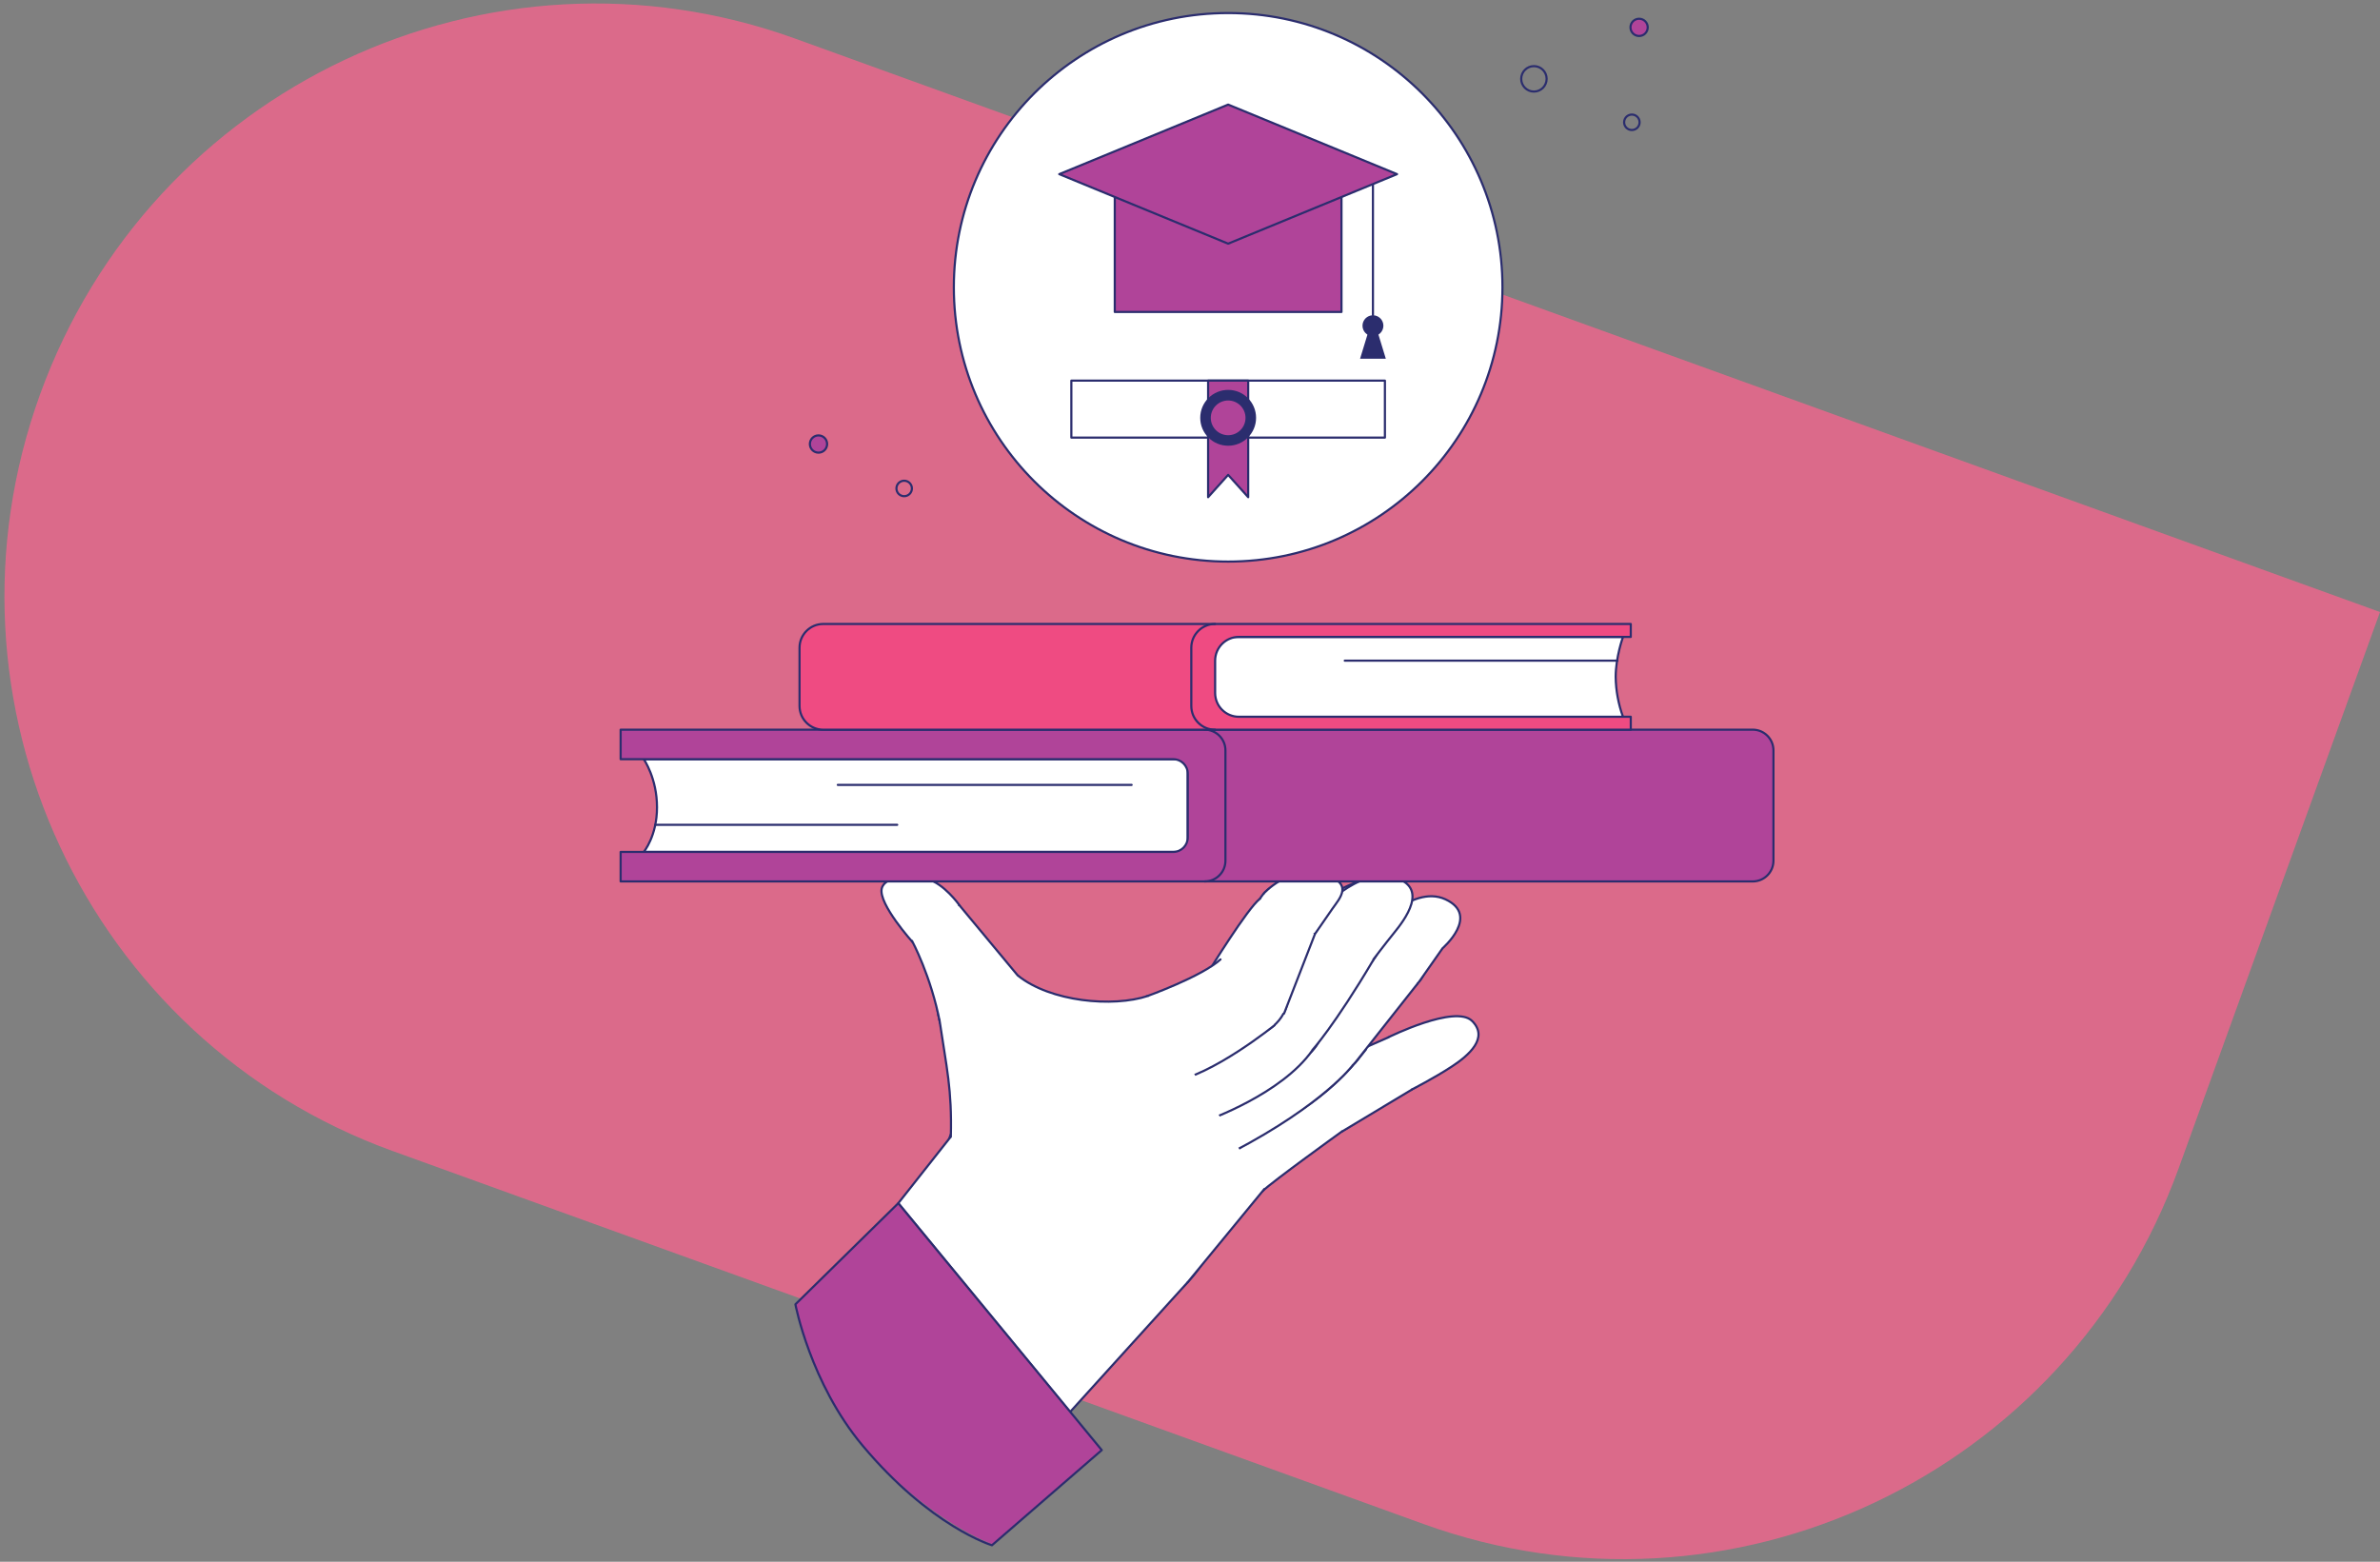 <?xml version="1.0" encoding="UTF-8"?>
<svg id="Layer_1" xmlns="http://www.w3.org/2000/svg" version="1.1" viewBox="0 0 640.06 420.07">
  <rect x="0" y="0" width="640.06" height="420.07" fill="#808080" stroke="none"/>
  <!-- Generator: Adobe Illustrator 30.1.0, SVG Export Plug-In . SVG Version: 2.1.1 Build 136)  -->
  <defs>
    <style>
      .st0, .st1 {
        fill: #fff;
      }

      .st0, .st2, .st3, .st4 {
        stroke: #2b2d6e;
        stroke-linecap: round;
        stroke-linejoin: round;
        stroke-width: .58px;
      }

      .st5 {
        fill: #f1668d;
        opacity: .81;
      }

      .st6 {
        fill: #2b2d6e;
      }

      .st2 {
        fill: none;
      }

      .st7, .st3 {
        fill: #b04499;
      }

      .st4 {
        fill: #ef4b82;
      }
    </style>
  </defs>
  <path class="st5" d="M105.62,309.6l277.19,100.31c82.28,29.77,173.22-13.07,203.11-95.69l54.14-149.6L213.89,10.4C131.61-19.37,40.67,23.47,10.77,106.09h0c-29.9,82.62,12.57,173.74,94.84,203.51Z"/>
  <g>
    <circle class="st0" cx="291.35" cy="318.92" r="38.22"/>
    <polyline class="st0" points="319.43 344.86 287.77 379.79 241.58 323.63 255.71 305.73"/>
    <path class="st7" d="M241.58,323.63l54.72,66.41-29.21,25.41s-17.31-6.09-35.13-26.65c-14.31-16.53-18.05-37.97-18.05-37.97l27.67-27.2Z"/>
    <path class="st2" d="M241.58,323.63l54.72,66.41-29.53,25.59s-16.5-4.95-34.81-26.83c-14.04-16.78-18.05-37.97-18.05-37.97l27.67-27.2Z"/>
    <circle class="st1" cx="291.49" cy="318.92" r="18.84"/>
    <circle class="st0" cx="376.79" cy="285.94" r="7.6"/>
    <path class="st0" d="M373.4,278.99s17.95-8.89,22.49-4.38c4.54,4.51-.79,9.21-5.5,12.29s-10.68,6.13-10.68,6.13"/>
    <circle class="st0" cx="357.14" cy="296.05" r="8.98"/>
    <polygon class="st1" points="352.98 288 373.36 279.03 379.7 293.06 360.86 304.38 352.98 288"/>
    <line class="st2" x1="352.98" y1="288" x2="373.36" y2="279.03"/>
    <line class="st2" x1="379.7" y1="293.06" x2="360.86" y2="304.38"/>
    <circle class="st0" cx="334.09" cy="311.66" r="10.03"/>
    <path class="st0" d="M360.88,304.34s-18.94,13.63-21.37,16.07l-11.65-16.62s19.65-13.22,24.14-15.16"/>
    <path class="st0" d="M325.87,299.95c31.37-9.95,33.41-31.37,48.77-48.9,6.41-7.3,6.4-12.07,1.68-14.58s-16.07,1.26-22.98,7.87-23.61,27.39-38.09,30.85"/>
    <path class="st0" d="M334.54,307.6c10.2-6.13,21.93-10.97,32.8-25.33"/>
    <circle class="st0" cx="251.6" cy="248.25" r="7.92"/>
    <path class="st0" d="M245.45,253.43s-9.22-10.26-8.33-14.39c.75-3.48,7.84-3.8,12.29-2.59s8.49,6.87,8.49,6.87"/>
    <circle class="st0" cx="264.38" cy="270.58" r="12.29"/>
    <path class="st0" d="M245.29,253.1s5.09,9.38,7.52,22.08l21.32-12.29-16.13-19.41"/>
    <circle class="st0" cx="374.39" cy="258.28" r="9.28"/>
    <path class="st0" d="M367.78,251.61s11.64-14.07,20.98-9.7c9.34,4.37-.8,13.14-.8,13.14l-6.2,8.85"/>
    <circle class="st0" cx="356.86" cy="279.21" r="10.07"/>
    <polygon class="st1" points="381.24 264.57 364.41 285.88 349.21 272.6 367.41 252.1 381.24 264.57"/>
    <line class="st2" x1="349.21" y1="272.6" x2="367.41" y2="252.1"/>
    <line class="st2" x1="381.24" y1="264.57" x2="364.41" y2="285.88"/>
    <circle class="st0" cx="326.77" cy="299.59" r="11.28"/>
    <path class="st0" d="M363.77,286.55s-7.76,10.43-32.03,23.17l-10.81-19.77s22.81-11.28,28.26-17.23"/>
    <circle class="st0" cx="361.65" cy="252.16" r="9.77"/>
    <path class="st0" d="M354.43,245.55s10.55-12.25,20.38-9.58c9.83,2.67,2.76,11.65.12,14.92-2.55,3.15-5.58,7.16-5.58,7.16"/>
    <circle class="st0" cx="345.33" cy="275.51" r="10.43"/>
    <path class="st1" d="M353.1,247.61l-16.26,21.85,16.01,13.1s6.01-6.61,16.53-24.41l-16.29-10.54Z"/>
    <path class="st2" d="M352.85,282.54s6.01-6.61,16.53-24.41"/>
    <line class="st2" x1="353.1" y1="247.61" x2="336.84" y2="269.44"/>
    <circle class="st0" cx="319.37" cy="291.64" r="10.92"/>
    <path class="st0" d="M336.84,269.45s-10.52,8.09-20.54,11.81l8.41,20.06s19.98-7.01,28.23-18.82"/>
    <circle class="st0" cx="346.38" cy="246.15" r="8.73"/>
    <path class="st0" d="M339.87,240.32s6.67-7.52,15.64-5.21c8.97,2.3,4.73,6.55,2.79,9.35-1.94,2.8-3.51,5.09-4.61,6.67"/>
    <circle class="st0" cx="335.06" cy="267.18" r="11.49"/>
    <path class="st1" d="M353.58,251.37l-8.25,21.23-20.14-11.52s10.31-16.74,13.59-19.28l14.8,9.57Z"/>
    <path class="st2" d="M325.19,261.07s10.31-16.74,13.59-19.28"/>
    <line class="st2" x1="353.58" y1="251.37" x2="345.33" y2="272.6"/>
    <circle class="st0" cx="312.09" cy="279.47" r="11.81"/>
    <path class="st0" d="M342.78,275.75s-16.74,13.59-27.9,15.29l-3.44-12.12-3.11-10.92s14.92-5.34,19.9-9.95"/>
    <path class="st1" d="M308.7,267.75c-9.46,3.15-26.2,1.7-34.94-5.34l-20.99,12.01c1.94,13.1,3.26,18.45,2.94,31.32l63.72,39.12,20.38-24.83-31.2-52.13"/>
    <line class="st2" x1="319.43" y1="344.86" x2="339.99" y2="319.85"/>
    <path class="st2" d="M252.65,274.3c1.94,13.1,3.38,18.57,3.06,31.44"/>
    <path class="st2" d="M308.74,267.87c-9.46,3.15-26.24,1.58-34.98-5.46"/>
    <path class="st0" d="M173.14,229.14h146.29v-24.93h-146.29s3.55,5.09,3.55,12.93c0,7.73-3.55,12-3.55,12Z"/>
    <line class="st2" x1="225.31" y1="211.11" x2="304.33" y2="211.11"/>
    <line class="st2" x1="176.23" y1="221.85" x2="241.29" y2="221.85"/>
    <path class="st3" d="M166.91,196.27v7.94h148.61c2.16,0,3.91,1.74,3.91,3.9v17.1c.01,2.16-1.73,3.92-3.89,3.93,0,0-.02,0-.02,0h-148.61v7.94h304.46c3.07,0,5.57-2.49,5.57-5.57h0v-29.68c0-3.07-2.49-5.57-5.57-5.57H166.91Z"/>
    <path class="st2" d="M323.99,237.08c3.07,0,5.57-2.49,5.57-5.57v-29.68c0-3.07-2.49-5.57-5.57-5.57"/>
    <path class="st0" d="M325.06,171.31h111.42s-1.97,5.36-1.97,10.78c.05,3.66.72,7.29,1.97,10.73h-111.42v-21.5Z"/>
    <line class="st2" x1="361.65" y1="177.7" x2="434.98" y2="177.7"/>
    <path class="st4" d="M326.79,186.42v-8.73c0-3.52,2.86-6.38,6.39-6.38h105.39v-3.48h-217.16c-3.53,0-6.39,2.86-6.39,6.39,0,0,0,0,0,0v15.66c0,3.53,2.86,6.39,6.39,6.39h217.16v-3.48h-105.39c-3.53,0-6.39-2.86-6.39-6.39Z"/>
    <path class="st2" d="M326.77,167.83c-3.53,0-6.39,2.86-6.39,6.39h0v15.67c0,3.53,2.86,6.39,6.39,6.39"/>
    <circle class="st0" cx="330.29" cy="77.28" r="73.77"/>
    <polygon class="st6" points="369.23 85.16 365.77 96.48 372.69 96.48 369.23 85.16"/>
    <circle class="st6" cx="369.23" cy="87.61" r="2.81"/>
    <line class="st2" x1="369.23" y1="84.79" x2="369.23" y2="46.44"/>
    <rect class="st3" x="299.8" y="50.14" width="60.97" height="33.77"/>
    <polygon class="st3" points="375.71 46.84 330.29 65.54 284.87 46.84 330.29 28.13 375.71 46.84"/>
    <rect class="st0" x="288.12" y="102.38" width="84.33" height="15.32"/>
    <polygon class="st3" points="335.68 133.73 330.29 127.73 324.9 133.73 324.9 102.38 335.68 102.38 335.68 133.73"/>
    <path class="st6" d="M330.29,104.87c-4.15,0-7.51,3.36-7.51,7.51s3.36,7.51,7.51,7.51c4.15,0,7.51-3.36,7.51-7.51,0-4.15-3.36-7.51-7.51-7.51ZM330.29,117.06c-2.58,0-4.67-2.09-4.67-4.67s2.09-4.67,4.67-4.67,4.67,2.09,4.67,4.67-2.09,4.67-4.67,4.67Z"/>
    <circle class="st2" cx="412.52" cy="21.21" r="3.42"/>
    <circle class="st2" cx="438.86" cy="32.89" r="2.08"/>
    <circle class="st3" cx="440.81" cy="7.36" r="2.32"/>
    <circle class="st3" cx="220.12" cy="119.43" r="2.32"/>
    <circle class="st2" cx="243.16" cy="131.38" r="2.08"/>
  </g>
</svg>